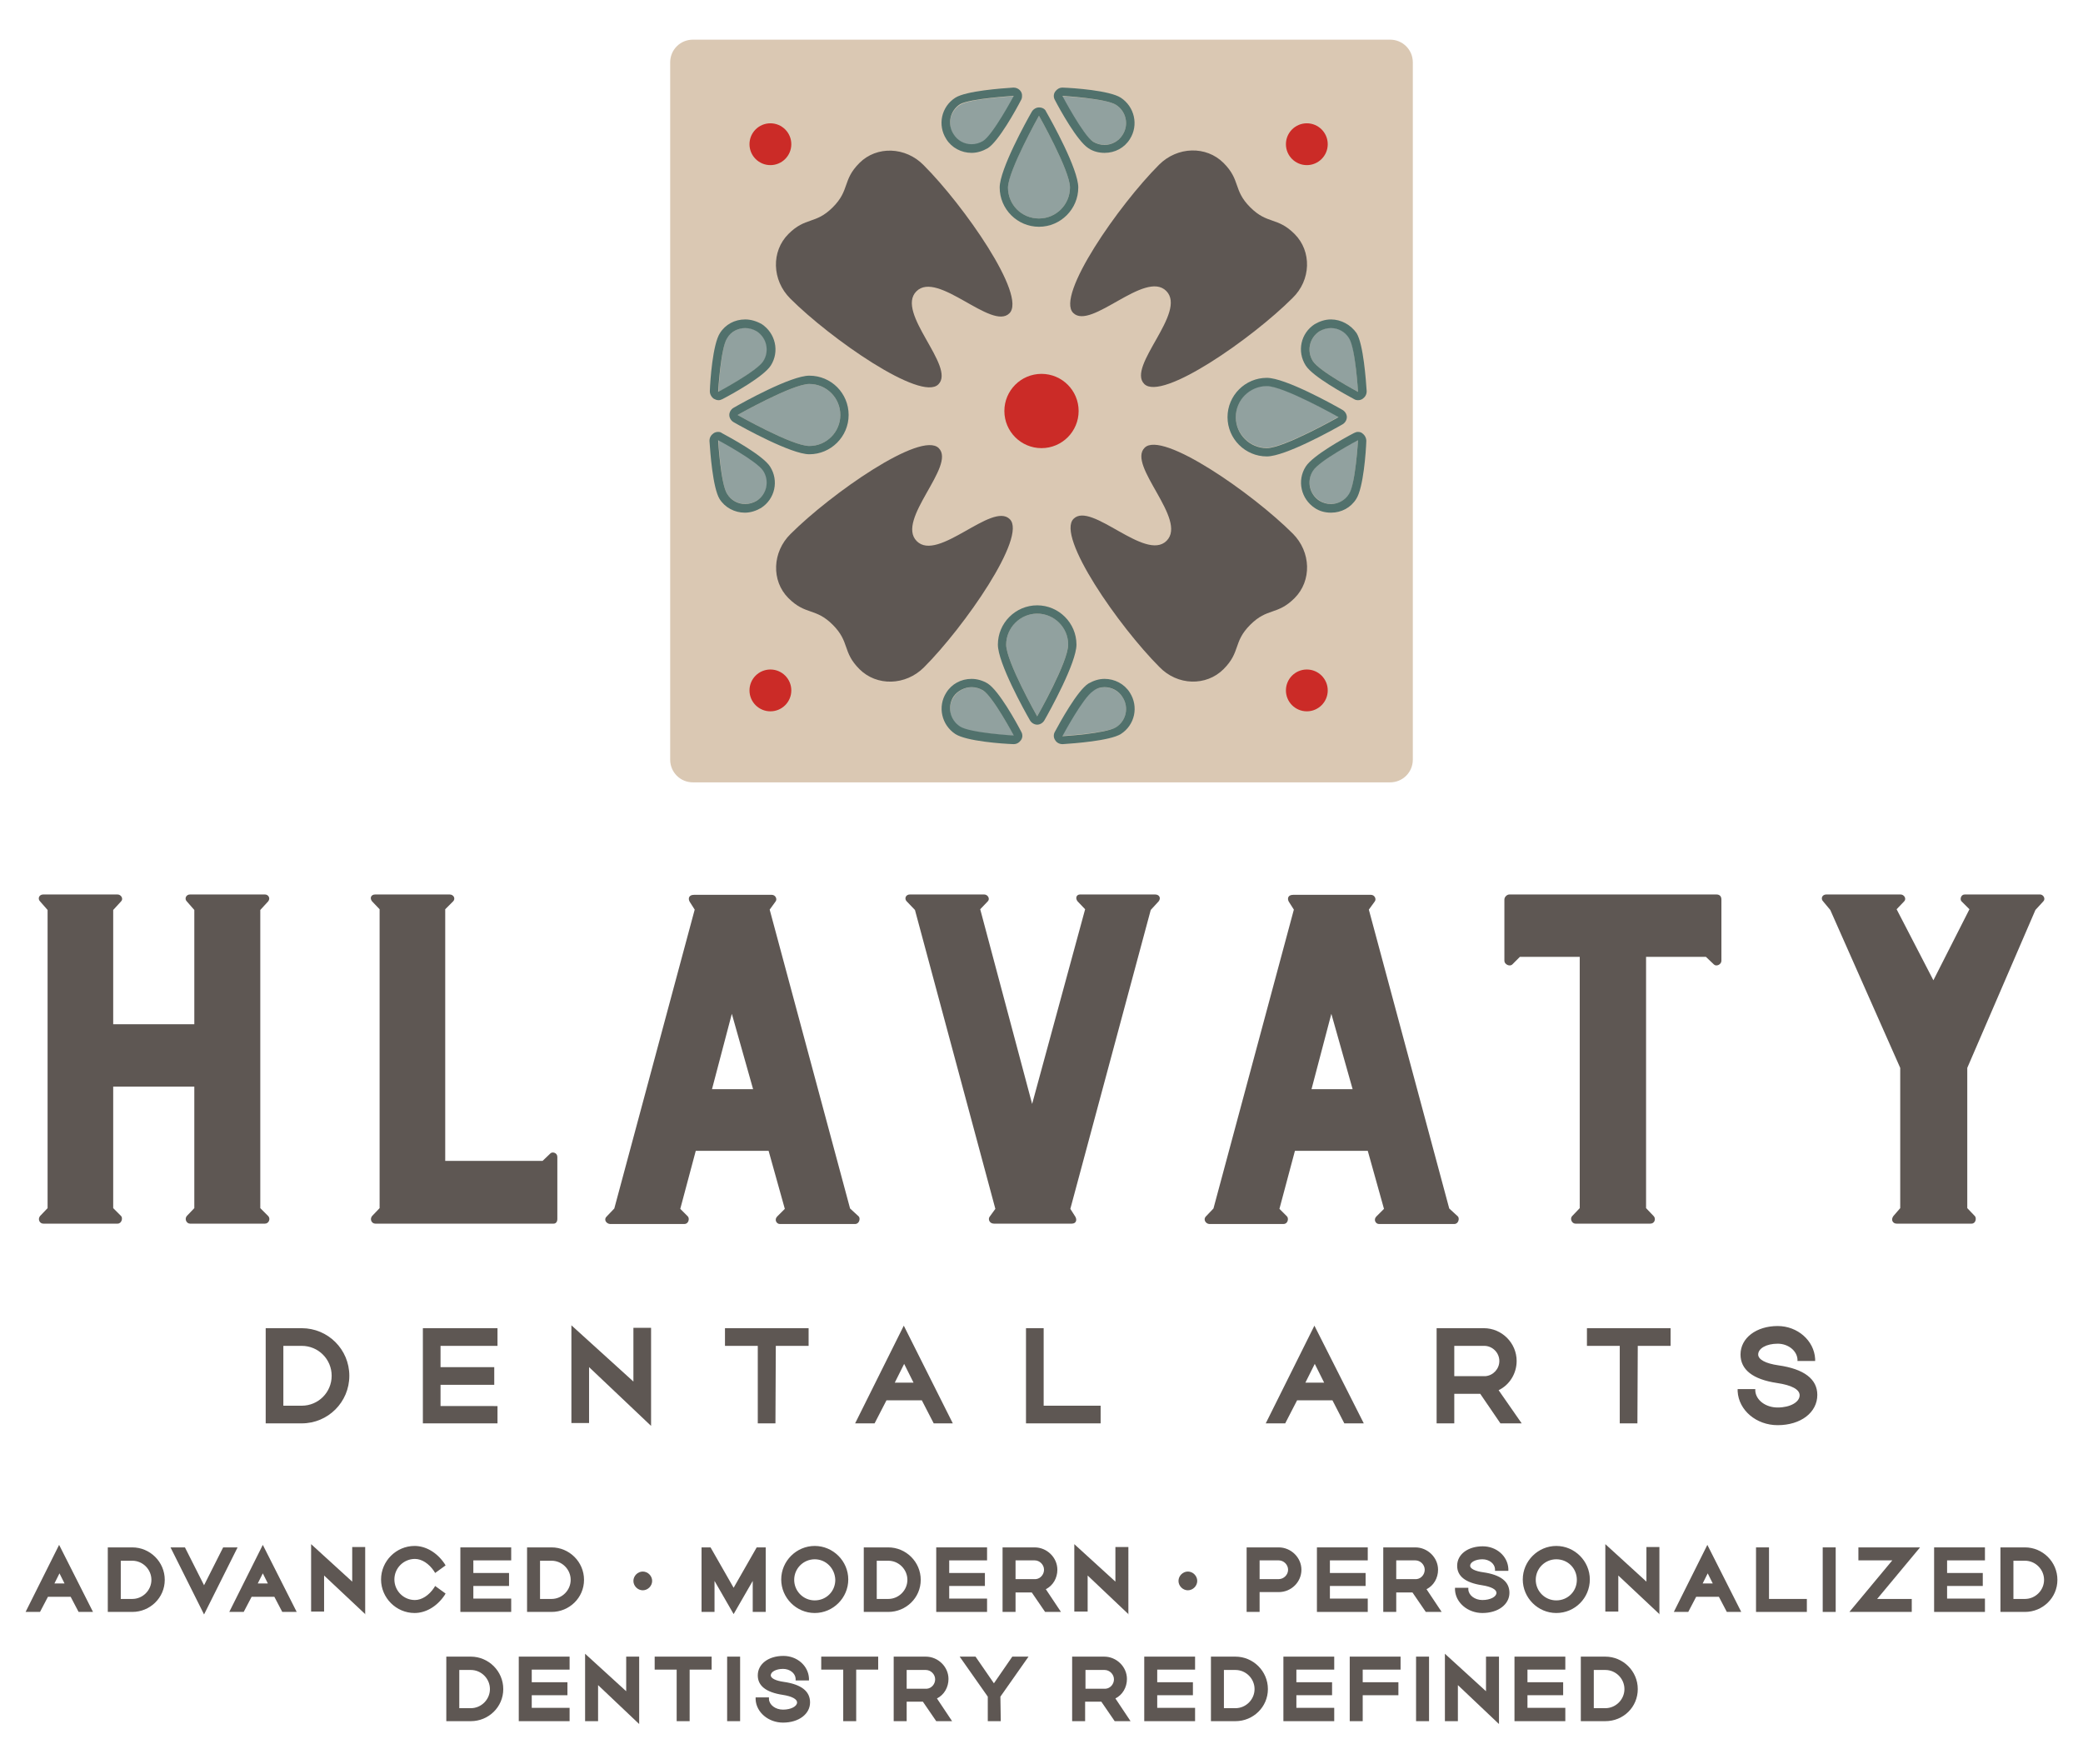 <?xml version="1.0" encoding="utf-8"?>
<!-- Generator: Adobe Illustrator 26.0.3, SVG Export Plug-In . SVG Version: 6.00 Build 0)  -->
<svg version="1.1" id="Layer_1" xmlns="http://www.w3.org/2000/svg" xmlns:xlink="http://www.w3.org/1999/xlink" x="0px" y="0px"
	 viewBox="0 0 577.8 489.2" style="enable-background:new 0 0 577.8 489.2;" xml:space="preserve">
<style type="text/css">
	.st0{fill:#5E5753;}
	.st1{fill:#DAC8B3;}
	.st2{fill:#CB2B27;}
	.st3{fill:#91A19F;}
	.st4{fill:#51716C;}
</style>
<g>
	<g>
		<g>
			<path class="st0" d="M13.2,252.4l-2.1-2.4c-0.7-0.7-0.3-1.9,0.9-1.9h20.6c1,0,1.7,1.2,1,1.9l-2.2,2.4v31.7h22.5v-31.7l-2.1-2.4
				c-0.7-0.7-0.2-1.9,0.9-1.9h20.8c0.9,0,1.6,1,0.9,1.9l-2.2,2.4v82.7l2.2,2.2c0.7,0.7,0.2,2.1-0.9,2.1H52.7c-0.9,0-1.6-1.2-0.9-2.1
				l2.1-2.2v-33.7H31.4v33.7l2.2,2.2c0.5,0.5,0.2,2.1-1,2.1H12c-1,0-1.6-1.2-0.9-2.1l2.1-2.2V252.4z"/>
			<path class="st0" d="M152.7,319.9c0.5-0.5,1.9-0.2,1.9,1v17.3c0,0.5-0.3,1.2-1,1.2h-49.5c-1,0-1.6-1.2-0.9-2.1l2.1-2.2v-82.9
				l-2.1-2.2c-0.7-0.9-0.3-1.9,0.9-1.9h20.6c1.2,0,1.7,1.2,1,1.9l-2.2,2.2V322h27L152.7,319.9z"/>
			<path class="st0" d="M168.3,337.4l2.1-2.2l22.3-82.9l-1.4-2.2c-0.5-0.9-0.2-1.9,1.2-1.9h21.6c1,0,1.6,1.2,1,1.9l-1.6,2.2
				l22.3,82.9l2.4,2.2c0.5,0.5,0.2,2.1-1,2.1h-20.9c-0.9,0-1.6-1.2-0.7-2.1l2.1-2.1l-4.5-16.1H193l-4.3,16.1l2.1,2.1
				c0.5,0.5,0.3,2.1-1,2.1h-20.6C168.1,339.4,167.4,338.2,168.3,337.4z M208.9,302.1l-5.9-20.9l-5.5,20.9H208.9z"/>
			<path class="st0" d="M251.5,250c-0.7-0.7-0.3-1.9,0.9-1.9h20.6c1,0,1.7,1.2,1,1.9l-2.1,2.2l14.4,54l14.7-54l-2.1-2.2
				c-0.7-0.9-0.3-1.9,0.7-1.9h20.8c1.2,0,1.7,1,1,1.9l-2.2,2.4l-22.3,82.9l1.4,2.2c0.5,0.9,0.2,1.9-1,1.9h-21.6
				c-1.2,0-1.7-1.2-1.2-1.9l1.6-2.2l-22.3-82.9L251.5,250z"/>
			<path class="st0" d="M334.5,337.4l2.1-2.2l22.3-82.9l-1.4-2.2c-0.5-0.9-0.2-1.9,1.2-1.9h21.6c1,0,1.6,1.2,1,1.9l-1.6,2.2
				l22.3,82.9l2.4,2.2c0.5,0.5,0.2,2.1-1,2.1h-20.9c-0.9,0-1.6-1.2-0.7-2.1l2.1-2.1l-4.5-16.1h-20.2l-4.3,16.1l2.1,2.1
				c0.5,0.5,0.3,2.1-1,2.1h-20.6C334.4,339.4,333.7,338.2,334.5,337.4z M375.2,302.1l-5.9-20.9l-5.5,20.9H375.2z"/>
			<path class="st0" d="M419.5,267.5c-0.7,0.7-2.2,0-2.2-1v-17c0-0.7,0.7-1.4,1.4-1.4h57.4c0.9,0,1.4,0.5,1.4,1.4v17
				c0,1-1.4,1.7-2.1,1l-2.2-2.1h-16.6v69.7l2.1,2.2c0.7,0.7,0.3,2.1-0.9,2.1H437c-1,0-1.6-1.4-0.9-2.1l2.1-2.2v-69.7h-16.6
				L419.5,267.5z"/>
			<path class="st0" d="M505.7,250c-0.7-0.7-0.3-1.9,0.9-1.9h20.6c1,0,1.7,1.2,1,1.9l-2.1,2.2l10.2,19.7l10-19.7l-2.2-2.2
				c-0.5-0.5-0.2-1.9,0.9-1.9h20.9c0.9,0,1.6,1.2,0.9,1.9l-2.2,2.4l-18.9,43.8v38.9l2.1,2.2c0.5,0.5,0.3,2.1-0.9,2.1h-20.8
				c-1,0-1.7-1-0.9-2.1l1.9-2.2v-38.9l-19.4-43.8L505.7,250z"/>
		</g>
	</g>
	<g>
		<g>
			<g>
				<path class="st0" d="M74.3,394.2V369h9.4c7,0,12.6,5.6,12.6,12.6c0,7-5.6,12.6-12.6,12.6L74.3,394.2L74.3,394.2z M78,372.7v17.8
					h5.7c4.9,0,8.9-4,8.9-8.9s-4-8.9-8.9-8.9H78z"/>
				<path class="st0" d="M83.7,394.8h-10v-26.4h10c7.3,0,13.2,5.9,13.2,13.2S91,394.8,83.7,394.8z M74.9,393.6h8.8
					c6.6,0,12-5.4,12-12s-5.4-12-12-12h-8.8V393.6z M83.7,391.1h-6.3v-19h6.3c5.2,0,9.5,4.3,9.5,9.5S88.9,391.1,83.7,391.1z
					 M78.6,389.9h5.1c4.6,0,8.3-3.7,8.3-8.3s-3.7-8.3-8.3-8.3h-5.1V389.9z"/>
			</g>
			<g>
				<path class="st0" d="M137.5,394.2h-19.5V369h19.5v3.7h-15.8v7.1h14.9v3.7h-14.9v7.1h15.8V394.2z"/>
				<path class="st0" d="M138,394.8h-20.7v-26.4H138v4.9h-15.8v5.9h14.9v4.9h-14.9v5.9H138V394.8z M118.5,393.6h18.4v-2.5H121v-8.2
					h14.9v-2.5H121v-8.2h15.8v-2.5h-18.4V393.6z"/>
			</g>
			<g>
				<path class="st0" d="M162.8,394.2h-3.7V369l17.2,15.6V369h3.7v25.2l-17.2-16.3L162.8,394.2L162.8,394.2z"/>
				<path class="st0" d="M180.6,395.5l-17.2-16.3v15.5h-4.9v-27.1l17.2,15.6v-14.9h4.9L180.6,395.5L180.6,395.5z M159.7,393.6h2.5
					v-17l17.2,16.3v-23.3h-2.6v16.3l-17.2-15.6L159.7,393.6L159.7,393.6z"/>
			</g>
			<g>
				<path class="st0" d="M214.5,394.2h-3.7v-21.5h-9.1V369h22v3.7h-9.1L214.5,394.2L214.5,394.2z"/>
				<path class="st0" d="M215.1,394.8h-4.9v-21.5h-9.1v-4.9h23.2v4.9h-9.1L215.1,394.8L215.1,394.8z M211.4,393.6h2.6v-21.5h9.1
					v-2.5h-20.8v2.5h9.1L211.4,393.6L211.4,393.6z"/>
			</g>
			<g>
				<path class="st0" d="M242.3,394.2h-4.1l12.6-25.2l12.6,25.2h-4.1l-3.3-6.4h-10.5L242.3,394.2z M250.8,377l-3.5,7.1h7.1
					L250.8,377z"/>
				<path class="st0" d="M264.3,394.8H259l-3.3-6.4h-9.8l-3.3,6.4h-5.4l13.5-27.1L264.3,394.8z M259.7,393.6h2.8l-11.7-23.3
					l-11.7,23.3h2.8l3.3-6.4h11.2L259.7,393.6z M255.3,384.7h-9l4.5-9L255.3,384.7z M248.2,383.5h5.2l-2.6-5.2L248.2,383.5z"/>
			</g>
			<g>
				<path class="st0" d="M304.7,394.2h-19.5V369h3.7v21.5h15.8V394.2z"/>
				<path class="st0" d="M305.3,394.8h-20.7v-26.4h4.9v21.5h15.8V394.8z M285.8,393.6h18.4v-2.5h-15.8v-21.5h-2.5V393.6z"/>
			</g>
			<g>
				<path class="st0" d="M356.2,394.2h-4.1l12.6-25.2l12.6,25.2h-4.1l-3.3-6.4h-10.5L356.2,394.2z M364.7,377l-3.5,7.1h7.1
					L364.7,377z"/>
				<path class="st0" d="M378.3,394.8h-5.4l-3.3-6.4h-9.8l-3.3,6.4h-5.4l13.5-27.1L378.3,394.8z M373.6,393.6h2.8l-11.7-23.3
					l-11.7,23.3h2.8l3.3-6.4h11.2L373.6,393.6z M369.2,384.7h-9l4.5-9L369.2,384.7z M362.1,383.5h5.2l-2.6-5.2L362.1,383.5z"/>
			</g>
			<g>
				<path class="st0" d="M402.8,394.2h-3.7V369h12.5c4.7,0,8.5,3.8,8.5,8.5c0,3.5-2.1,6.6-5.3,7.9l6,8.8h-4.5l-5.6-8.2h-8.1
					L402.8,394.2L402.8,394.2z M402.8,372.7v9.6h9.3c2.5-0.3,4.4-2.3,4.4-4.8c0-2.7-2.2-4.8-4.8-4.8L402.8,372.7L402.8,372.7z"/>
				<path class="st0" d="M422.1,394.8h-5.9l-5.6-8.2h-7.2v8.2h-4.9v-26.4h13.1c5,0,9.1,4.1,9.1,9.1c0,3.4-1.9,6.6-5,8.1L422.1,394.8
					z M416.8,393.6h3.1l-5.8-8.5l0.7-0.3c3-1.2,4.9-4.1,4.9-7.3c0-4.4-3.6-7.9-8-7.9h-12v24.1h2.5v-8.2h9L416.8,393.6z M402.8,382.9
					h-0.6v-10.8h9.4c3,0,5.4,2.4,5.4,5.4c0,2.8-2.1,5.1-4.9,5.4L402.8,382.9z M403.4,381.7h8.7c2.1-0.2,3.8-2,3.8-4.2
					c0-2.3-1.9-4.2-4.2-4.2h-8.3L403.4,381.7L403.4,381.7z"/>
			</g>
			<g>
				<path class="st0" d="M453.6,394.2h-3.7v-21.5h-9.1V369h22v3.7h-9.2V394.2z"/>
				<path class="st0" d="M454.2,394.8h-4.9v-21.5h-9.1v-4.9h23.2v4.9h-9.1L454.2,394.8L454.2,394.8z M450.5,393.6h2.6v-21.5h9.1
					v-2.5h-20.8v2.5h9.1L450.5,393.6L450.5,393.6z"/>
			</g>
			<g>
				<path class="st0" d="M482.6,385.8h3.7c0.2,2.9,3.2,5.2,6.8,5.2c3.8,0,6.7-1.7,6.7-4c0-1.9-2.3-3.3-6.8-4c-6.4-1-9.6-3.4-9.6-7.3
					c0-4.2,4.1-7.3,9.8-7.3c5.2,0,9.6,3.8,9.8,8.5h-3.7c-0.2-2.7-2.9-4.8-6.1-4.8c-3.5,0-6,1.5-6,3.6c0,1.8,2.2,3.1,6.1,3.6
					c6.9,1,10.3,3.6,10.3,7.6c0,4.4-4.4,7.6-10.4,7.6C487.5,394.7,482.9,390.8,482.6,385.8z"/>
				<path class="st0" d="M493.1,395.3c-5.9,0-10.8-4.1-11.1-9.4l0-0.6h4.9l0,0.5c0.2,2.6,2.9,4.6,6.2,4.6c3.5,0,6.1-1.5,6.1-3.4
					c0-1.6-2.2-2.8-6.3-3.4c-6.7-1-10.1-3.7-10.1-7.9c0-4.6,4.4-7.9,10.3-7.9c5.5,0,10.1,4,10.4,9.1l0,0.6h-4.9l0-0.5
					c-0.2-2.4-2.6-4.3-5.5-4.3c-3.1,0-5.4,1.3-5.4,3c0,1.4,2.1,2.5,5.6,3c7.1,1,10.8,3.8,10.8,8.2
					C504.1,391.8,499.5,395.3,493.1,395.3z M483.2,386.4c0.6,4.4,4.8,7.7,9.9,7.7c5.7,0,9.8-3,9.8-7.1c0-3.8-3.3-6.1-9.8-7.1
					c-4.3-0.6-6.6-2.1-6.6-4.2c0-2.4,2.8-4.2,6.6-4.2c3.3,0,6.1,2.1,6.6,4.8h2.6c-0.6-4.2-4.5-7.4-9.2-7.4c-5.3,0-9.2,2.8-9.2,6.7
					c0,3.5,3.1,5.8,9.1,6.7c4.9,0.7,7.3,2.3,7.3,4.6c0,2.6-3.1,4.5-7.3,4.5c-3.7,0-6.8-2.2-7.3-5.2L483.2,386.4L483.2,386.4z"/>
			</g>
		</g>
	</g>
	<g>
		<g>
			<g>
				<path class="st0" d="M10.8,446.5H8.1l8.4-16.7l8.4,16.7h-2.7l-2.2-4.2h-7L10.8,446.5z M16.5,435.1l-2.4,4.7h4.7L16.5,435.1z"/>
				<path class="st0" d="M25.8,447.1h-4l-2.2-4.2h-6.3l-2.2,4.2h-4l9.3-18.6L25.8,447.1z M22.5,445.9h1.4l-7.4-14.8l-7.4,14.8h1.4
					l2.2-4.2h7.7L22.5,445.9z M19.8,440.4h-6.6l3.3-6.6L19.8,440.4z M15.1,439.2h2.8l-1.4-2.8L15.1,439.2z"/>
			</g>
			<g>
				<path class="st0" d="M30.4,446.5v-16.7h6.2c4.6,0,8.4,3.7,8.4,8.4c0,4.6-3.7,8.4-8.4,8.4H30.4z M32.9,432.2V444h3.8
					c3.3,0,5.9-2.7,5.9-5.9s-2.7-5.9-5.9-5.9L32.9,432.2L32.9,432.2z"/>
				<path class="st0" d="M36.7,447.1h-6.8v-17.9h6.8c4.9,0,9,4,9,9S41.6,447.1,36.7,447.1z M31,445.9h5.7c4.3,0,7.8-3.5,7.8-7.8
					c0-4.3-3.5-7.8-7.8-7.8H31V445.9z M36.7,444.6h-4.4v-13h4.4c3.6,0,6.5,2.9,6.5,6.5S40.2,444.6,36.7,444.6z M33.5,443.5h3.2
					c2.9,0,5.3-2.4,5.3-5.3s-2.4-5.3-5.3-5.3h-3.2V443.5z"/>
			</g>
			<g>
				<path class="st0" d="M64.9,429.8l-8.4,16.7l-8.4-16.7h2.7l5.7,11.3l5.7-11.3H64.9z"/>
				<path class="st0" d="M56.6,447.8l-9.3-18.6h4l5.3,10.5l5.3-10.5h4L56.6,447.8z M49.1,430.3l7.4,14.9l7.4-14.9h-1.4l-6,12l-6-12
					H49.1z"/>
			</g>
			<g>
				<path class="st0" d="M67.3,446.5h-2.7l8.4-16.7l8.4,16.7h-2.7l-2.2-4.2h-7L67.3,446.5z M73,435.1l-2.4,4.7h4.7L73,435.1z"/>
				<path class="st0" d="M82.3,447.1h-4l-2.2-4.2h-6.3l-2.2,4.2h-4l9.3-18.6L82.3,447.1z M79,445.9h1.4L73,431.1l-7.4,14.8h1.4
					l2.2-4.2h7.7L79,445.9z M76.3,440.4h-6.6l3.3-6.6L76.3,440.4z M71.5,439.2h2.8l-1.4-2.8L71.5,439.2z"/>
			</g>
			<g>
				<path class="st0" d="M89.4,446.5h-2.5v-16.8l11.4,10.4v-10.4h2.5v16.7l-11.4-10.8V446.5z"/>
				<path class="st0" d="M101.4,447.8L89.9,437v10h-3.6v-18.7l11.4,10.4v-9.6h3.6V447.8z M87.5,445.9h1.3v-11.6l11.4,10.8v-14.8
					h-1.3v11.1l-11.4-10.4V445.9z"/>
			</g>
			<g>
				<path class="st0" d="M106.3,438.1c0-4.8,3.9-8.7,8.7-8.7c2.9,0,5.9,1.7,7.8,4.7l-2,1.4c-1.5-2.3-3.7-3.7-5.8-3.7
					c-3.4,0-6.3,2.8-6.3,6.3c0,3.5,2.8,6.3,6.3,6.3c2.1,0,4.3-1.4,5.8-3.7l2,1.4c-1.9,2.9-4.8,4.7-7.8,4.7
					C110.1,446.8,106.3,443,106.3,438.1z"/>
				<path class="st0" d="M115,447.4c-5.1,0-9.3-4.2-9.3-9.3s4.2-9.3,9.3-9.3c3.1,0,6.2,1.8,8.3,4.9l0.3,0.5l-2.9,2.1l-0.3-0.5
					c-1.4-2.1-3.4-3.4-5.3-3.4c-3.1,0-5.7,2.5-5.7,5.7c0,3.1,2.5,5.7,5.7,5.7c1.9,0,3.9-1.3,5.3-3.4l0.3-0.5l2.9,2.1l-0.3,0.5
					C121.2,445.6,118.1,447.4,115,447.4z M115,430c-4.5,0-8.1,3.6-8.1,8.1c0,4.5,3.6,8.1,8.1,8.1c2.6,0,5.2-1.5,7-4l-1-0.8
					c-1.6,2.2-3.8,3.4-5.9,3.4c-3.8,0-6.8-3.1-6.8-6.8c0-3.8,3.1-6.8,6.8-6.8c2.1,0,4.3,1.3,5.9,3.4l1-0.8
					C120.1,431.5,117.6,430,115,430z"/>
			</g>
			<g>
				<path class="st0" d="M141.2,446.5h-13v-16.7h13v2.5h-10.5v4.7h9.9v2.5h-9.9v4.7h10.5V446.5z"/>
				<path class="st0" d="M141.8,447.1h-14.1v-17.9h14.1v3.6h-10.5v3.5h9.9v3.6h-9.9v3.5h10.5V447.1z M128.9,445.9h11.8v-1.3h-10.5
					v-5.8h9.9v-1.3h-9.9v-5.8h10.5v-1.3h-11.8V445.9z"/>
			</g>
			<g>
				<path class="st0" d="M146.7,446.5v-16.7h6.2c4.6,0,8.4,3.7,8.4,8.4c0,4.6-3.7,8.4-8.4,8.4H146.7z M149.2,432.2V444h3.8
					c3.3,0,5.9-2.7,5.9-5.9s-2.7-5.9-5.9-5.9L149.2,432.2L149.2,432.2z"/>
				<path class="st0" d="M153,447.1h-6.8v-17.9h6.8c4.9,0,9,4,9,9S157.9,447.1,153,447.1z M147.3,445.9h5.7c4.3,0,7.8-3.5,7.8-7.8
					c0-4.3-3.5-7.8-7.8-7.8h-5.7V445.9z M153,444.6h-4.4v-13h4.4c3.6,0,6.5,2.9,6.5,6.5S156.5,444.6,153,444.6z M149.8,443.5h3.2
					c2.9,0,5.3-2.4,5.3-5.3s-2.4-5.3-5.3-5.3h-3.2V443.5z"/>
			</g>
			<g>
				<path class="st0" d="M176.2,438.5c0-1.1,0.9-2,2-2c1.1,0,2,0.9,2,2c0,1.1-0.9,2-2,2C177.1,440.6,176.2,439.7,176.2,438.5z"/>
				<path class="st0" d="M178.3,441.1c-1.4,0-2.6-1.2-2.6-2.6c0-1.4,1.2-2.6,2.6-2.6c1.4,0,2.6,1.2,2.6,2.6S179.7,441.1,178.3,441.1
					z M178.3,437.1c-0.8,0-1.4,0.6-1.4,1.4c0,0.8,0.7,1.4,1.4,1.4c0.8,0,1.4-0.7,1.4-1.4C179.7,437.7,179,437.1,178.3,437.1z"/>
			</g>
			<g>
				<path class="st0" d="M197.6,446.5h-2.5v-16.7h1.6l6.7,11.8l6.7-11.8h1.6v16.7h-2.5l0-10.2l-5.9,10.2l-5.9-10.2L197.6,446.5z"/>
				<path class="st0" d="M203.5,447.7l-5.3-9.2l0,8.6h-3.6v-17.9h2.5l6.4,11.2l6.4-11.2h2.5v17.9h-3.6l0-8.6L203.5,447.7z
					 M209.9,445.9h1.3v-15.6h-0.7l-7.1,12.4l-7.1-12.4h-0.7v15.6h1.3l0-11.8l6.5,11.2l6.4-11.2L209.9,445.9z"/>
			</g>
			<g>
				<path class="st0" d="M217.3,438.1c0-4.8,3.9-8.7,8.7-8.7s8.7,3.9,8.7,8.7c0,4.8-3.9,8.7-8.7,8.7
					C221.2,446.8,217.3,443,217.3,438.1z M232.2,438.1c0-3.5-2.8-6.3-6.3-6.3c-3.4,0-6.3,2.8-6.3,6.3c0,3.5,2.8,6.3,6.3,6.3
					C229.4,444.4,232.2,441.6,232.2,438.1z"/>
				<path class="st0" d="M226,447.4c-5.1,0-9.3-4.2-9.3-9.3s4.2-9.3,9.3-9.3s9.3,4.2,9.3,9.3S231.1,447.4,226,447.4z M226,430
					c-4.5,0-8.1,3.6-8.1,8.1c0,4.5,3.6,8.1,8.1,8.1c4.5,0,8.1-3.6,8.1-8.1C234.1,433.6,230.5,430,226,430z M226,445
					c-3.8,0-6.8-3.1-6.8-6.8c0-3.8,3.1-6.8,6.8-6.8c3.8,0,6.8,3.1,6.8,6.8C232.8,441.9,229.7,445,226,445z M226,432.5
					c-3.1,0-5.7,2.5-5.7,5.7c0,3.1,2.5,5.7,5.7,5.7s5.7-2.5,5.7-5.7C231.6,435,229.1,432.5,226,432.5z"/>
			</g>
			<g>
				<path class="st0" d="M240.1,446.5v-16.7h6.2c4.6,0,8.4,3.7,8.4,8.4c0,4.6-3.7,8.4-8.4,8.4H240.1z M242.6,432.2V444h3.8
					c3.3,0,5.9-2.7,5.9-5.9s-2.7-5.9-5.9-5.9L242.6,432.2L242.6,432.2z"/>
				<path class="st0" d="M246.4,447.1h-6.8v-17.9h6.8c4.9,0,9,4,9,9S251.3,447.1,246.4,447.1z M240.7,445.9h5.7
					c4.3,0,7.8-3.5,7.8-7.8c0-4.3-3.5-7.8-7.8-7.8h-5.7V445.9z M246.4,444.6H242v-13h4.4c3.6,0,6.5,2.9,6.5,6.5
					S250,444.6,246.4,444.6z M243.2,443.5h3.2c2.9,0,5.3-2.4,5.3-5.3s-2.4-5.3-5.3-5.3h-3.2V443.5z"/>
			</g>
			<g>
				<path class="st0" d="M273.2,446.5h-13v-16.7h13v2.5h-10.5v4.7h9.9v2.5h-9.9v4.7h10.5V446.5z"/>
				<path class="st0" d="M273.8,447.1h-14.1v-17.9h14.1v3.6h-10.5v3.5h9.9v3.6h-9.9v3.5h10.5V447.1z M260.8,445.9h11.8v-1.3h-10.5
					v-5.8h9.9v-1.3h-9.9v-5.8h10.5v-1.3h-11.8V445.9z"/>
			</g>
			<g>
				<path class="st0" d="M281.1,446.5h-2.5v-16.7h8.3c3.1,0,5.7,2.5,5.7,5.7c0,2.3-1.4,4.4-3.5,5.2l4,5.9h-3l-3.7-5.4h-5.4
					L281.1,446.5L281.1,446.5z M281.1,432.2v6.4h6.2c1.7-0.2,2.9-1.5,2.9-3.2c0-1.8-1.4-3.2-3.2-3.2H281.1z"/>
				<path class="st0" d="M294.3,447.1h-4.4l-3.7-5.4h-4.5v5.4h-3.6v-17.9h8.9c3.4,0,6.3,2.8,6.3,6.2c0,2.3-1.2,4.4-3.2,5.4
					L294.3,447.1z M290.5,445.9h1.6l-3.8-5.6l0.7-0.3c1.9-0.8,3.1-2.6,3.1-4.7c0-2.8-2.3-5.1-5.1-5.1h-7.7v15.6h1.3v-5.4h6.3
					L290.5,445.9z M281.1,439.2h-0.6v-7.6h6.5c2.1,0,3.8,1.7,3.8,3.8c0,1.9-1.5,3.6-3.4,3.8H281.1z M281.7,438h5.6
					c1.3-0.1,2.3-1.3,2.3-2.6c0-1.4-1.2-2.6-2.6-2.6h-5.3V438z"/>
			</g>
			<g>
				<path class="st0" d="M301.1,446.5h-2.5v-16.8l11.4,10.4v-10.4h2.5v16.7l-11.4-10.8V446.5z"/>
				<path class="st0" d="M313.1,447.8L301.7,437v10H298v-18.7l11.4,10.4v-9.6h3.6V447.8z M299.2,445.9h1.3v-11.6l11.4,10.8v-14.8
					h-1.3v11.1l-11.4-10.4V445.9z"/>
			</g>
			<g>
				<path class="st0" d="M327.4,438.5c0-1.1,0.9-2,2-2c1.1,0,2,0.9,2,2c0,1.1-0.9,2-2,2C328.3,440.6,327.4,439.7,327.4,438.5z"/>
				<path class="st0" d="M329.5,441.1c-1.4,0-2.6-1.2-2.6-2.6c0-1.4,1.2-2.6,2.6-2.6c1.4,0,2.6,1.2,2.6,2.6S330.9,441.1,329.5,441.1
					z M329.5,437.1c-0.8,0-1.4,0.6-1.4,1.4c0,0.8,0.7,1.4,1.4,1.4s1.4-0.7,1.4-1.4C330.9,437.7,330.2,437.1,329.5,437.1z"/>
			</g>
			<g>
				<path class="st0" d="M348.8,446.5h-2.5v-16.7h8.3c3.1,0,5.7,2.5,5.7,5.7c0,3.1-2.5,5.7-5.7,5.7h-5.9V446.5z M348.8,432.2v6.4
					h5.9c1.8,0,3.2-1.4,3.2-3.2c0-1.8-1.4-3.2-3.2-3.2H348.8z"/>
				<path class="st0" d="M349.4,447.1h-3.6v-17.9h8.9c3.4,0,6.3,2.8,6.3,6.2s-2.8,6.2-6.3,6.2h-5.3V447.1z M347,445.9h1.3v-5.4h6.5
					c2.8,0,5.1-2.3,5.1-5.1s-2.3-5.1-5.1-5.1H347V445.9z M354.7,439.2h-6.5v-7.6h6.5c2.1,0,3.8,1.7,3.8,3.8
					C358.5,437.5,356.8,439.2,354.7,439.2z M349.4,438h5.3c1.4,0,2.6-1.2,2.6-2.6c0-1.4-1.2-2.6-2.6-2.6h-5.3V438z"/>
			</g>
			<g>
				<path class="st0" d="M378.8,446.5h-13v-16.7h13v2.5h-10.5v4.7h9.9v2.5h-9.9v4.7h10.5L378.8,446.5L378.8,446.5z"/>
				<path class="st0" d="M379.4,447.1h-14.1v-17.9h14.1v3.6h-10.5v3.5h9.9v3.6h-9.9v3.5h10.5L379.4,447.1L379.4,447.1z M366.4,445.9
					h11.8v-1.3h-10.5v-5.8h9.9v-1.3h-9.9v-5.8h10.5v-1.3h-11.8V445.9z"/>
			</g>
			<g>
				<path class="st0" d="M386.7,446.5h-2.5v-16.7h8.3c3.1,0,5.7,2.5,5.7,5.7c0,2.3-1.4,4.4-3.5,5.2l4,5.9h-3l-3.7-5.4h-5.4
					L386.7,446.5L386.7,446.5z M386.7,432.2v6.4h6.2c1.7-0.2,2.9-1.5,2.9-3.2c0-1.8-1.4-3.2-3.2-3.2H386.7z"/>
				<path class="st0" d="M399.9,447.1h-4.4l-3.7-5.4h-4.5v5.4h-3.6v-17.9h8.9c3.4,0,6.3,2.8,6.3,6.2c0,2.3-1.2,4.4-3.2,5.4
					L399.9,447.1z M396.1,445.9h1.6l-3.8-5.6l0.7-0.3c1.9-0.8,3.1-2.6,3.1-4.7c0-2.8-2.3-5.1-5.1-5.1h-7.7v15.6h1.3v-5.4h6.3
					L396.1,445.9z M386.7,439.2h-0.6v-7.6h6.5c2.1,0,3.8,1.7,3.8,3.8c0,1.9-1.5,3.6-3.4,3.8H386.7z M387.3,438h5.6
					c1.3-0.1,2.3-1.3,2.3-2.6c0-1.4-1.2-2.6-2.6-2.6h-5.3V438z"/>
			</g>
			<g>
				<path class="st0" d="M404.2,440.9h2.5c0.1,1.9,2.1,3.4,4.5,3.4c2.5,0,4.4-1.1,4.4-2.6c0-1.3-1.5-2.2-4.5-2.6
					c-4.2-0.6-6.4-2.2-6.4-4.8c0-2.8,2.7-4.9,6.5-4.9c3.5,0,6.3,2.5,6.5,5.7h-2.5c-0.1-1.8-1.9-3.2-4.1-3.2c-2.3,0-4,1-4,2.4
					c0,1.2,1.5,2,4.1,2.4c4.6,0.7,6.8,2.4,6.8,5.1c0,2.9-2.9,5.1-6.9,5.1C407.5,446.8,404.4,444.2,404.2,440.9z"/>
				<path class="st0" d="M411.2,447.4c-4,0-7.4-2.8-7.6-6.4l0-0.6h3.7l0,0.5c0.1,1.6,1.8,2.9,3.9,2.9c2.2,0,3.9-0.9,3.9-2
					c0-0.9-1.4-1.7-4-2.1c-4.6-0.7-6.9-2.5-6.9-5.4c0-3.2,3-5.4,7.1-5.4c3.8,0,6.9,2.7,7.1,6.2l0,0.6h-3.7l0-0.5
					c-0.1-1.5-1.6-2.7-3.5-2.7c-1.9,0-3.4,0.8-3.4,1.8c0,0.8,1.4,1.5,3.6,1.8c4.9,0.7,7.3,2.6,7.3,5.7
					C418.7,445,415.6,447.4,411.2,447.4z M404.9,441.5c0.5,2.7,3.2,4.7,6.3,4.7c3.7,0,6.3-1.9,6.3-4.5c0-2.4-2.1-3.9-6.3-4.5
					c-3.8-0.5-4.6-1.9-4.6-3c0-1.8,1.9-3,4.6-3c2.2,0,4.1,1.4,4.5,3.2h1.3c-0.5-2.6-2.9-4.5-5.9-4.5c-3.4,0-5.9,1.8-5.9,4.3
					c0,2.3,1.9,3.7,5.9,4.3c3.3,0.5,5,1.6,5,3.2c0,1.9-2.1,3.2-5,3.2c-2.5,0-4.6-1.5-5-3.4L404.9,441.5L404.9,441.5z"/>
			</g>
			<g>
				<path class="st0" d="M423,438.1c0-4.8,3.9-8.7,8.7-8.7s8.7,3.9,8.7,8.7c0,4.8-3.9,8.7-8.7,8.7C426.9,446.8,423,443,423,438.1z
					 M438,438.1c0-3.5-2.8-6.3-6.3-6.3c-3.4,0-6.3,2.8-6.3,6.3c0,3.5,2.8,6.3,6.3,6.3C435.2,444.4,438,441.6,438,438.1z"/>
				<path class="st0" d="M431.7,447.4c-5.1,0-9.3-4.2-9.3-9.3s4.2-9.3,9.3-9.3c5.1,0,9.3,4.2,9.3,9.3S436.9,447.4,431.7,447.4z
					 M431.7,430c-4.5,0-8.1,3.6-8.1,8.1c0,4.5,3.6,8.1,8.1,8.1s8.1-3.6,8.1-8.1C439.9,433.6,436.2,430,431.7,430z M431.7,445
					c-3.8,0-6.8-3.1-6.8-6.8c0-3.8,3.1-6.8,6.8-6.8c3.8,0,6.8,3.1,6.8,6.8C438.6,441.9,435.5,445,431.7,445z M431.7,432.5
					c-3.1,0-5.7,2.5-5.7,5.7c0,3.1,2.5,5.7,5.7,5.7s5.7-2.5,5.7-5.7C437.4,435,434.9,432.5,431.7,432.5z"/>
			</g>
			<g>
				<path class="st0" d="M448.4,446.5h-2.5v-16.8l11.4,10.4v-10.4h2.5v16.7l-11.4-10.8V446.5z"/>
				<path class="st0" d="M460.4,447.8L448.9,437v10h-3.6v-18.7l11.4,10.4v-9.6h3.6V447.8z M446.5,445.9h1.3v-11.6l11.4,10.8v-14.8
					h-1.3v11.1l-11.4-10.4V445.9z"/>
			</g>
			<g>
				<path class="st0" d="M468.1,446.5h-2.7l8.4-16.7l8.4,16.7h-2.7l-2.2-4.2h-7L468.1,446.5z M473.7,435.1l-2.4,4.7h4.7L473.7,435.1
					z"/>
				<path class="st0" d="M483,447.1h-4l-2.2-4.2h-6.3l-2.2,4.2h-4l9.3-18.6L483,447.1z M479.8,445.9h1.4l-7.4-14.8l-7.4,14.8h1.4
					l2.2-4.2h7.7L479.8,445.9z M477,440.4h-6.6l3.3-6.6L477,440.4z M472.3,439.2h2.8l-1.4-2.8L472.3,439.2z"/>
			</g>
			<g>
				<path class="st0" d="M500.6,446.5h-13v-16.7h2.5V444h10.5L500.6,446.5L500.6,446.5z"/>
				<path class="st0" d="M501.2,447.1h-14.1v-17.9h3.6v14.3h10.5L501.2,447.1L501.2,447.1z M488.3,445.9h11.8v-1.3h-10.5v-14.3h-1.3
					L488.3,445.9L488.3,445.9z"/>
			</g>
			<g>
				<path class="st0" d="M508.6,446.5h-2.5v-16.7h2.5V446.5z"/>
				<path class="st0" d="M509.2,447.1h-3.6v-17.9h3.6V447.1z M506.7,445.9h1.3v-15.6h-1.3V445.9z"/>
			</g>
			<g>
				<path class="st0" d="M529.8,446.5h-15.5l11.9-14.3h-10v-2.5h15.3L519.5,444h10.3V446.5z"/>
				<path class="st0" d="M530.3,447.1H513l11.9-14.3h-9.4v-3.6h17.1l-11.9,14.3h9.6V447.1z M515.5,445.9h13.7v-1.3h-10.9l11.9-14.3
					h-13.5v1.3h10.7L515.5,445.9z"/>
			</g>
			<g>
				<path class="st0" d="M550,446.5h-13v-16.7h13v2.5h-10.5v4.7h9.9v2.5h-9.9v4.7H550V446.5z"/>
				<path class="st0" d="M550.6,447.1h-14.1v-17.9h14.1v3.6h-10.5v3.5h9.9v3.6h-9.9v3.5h10.5V447.1z M537.6,445.9h11.8v-1.3h-10.5
					v-5.8h9.9v-1.3h-9.9v-5.8h10.5v-1.3h-11.8V445.9z"/>
			</g>
			<g>
				<path class="st0" d="M555.5,446.5v-16.7h6.2c4.6,0,8.4,3.7,8.4,8.4c0,4.6-3.7,8.4-8.4,8.4H555.5z M557.9,432.2V444h3.8
					c3.3,0,5.9-2.7,5.9-5.9s-2.7-5.9-5.9-5.9L557.9,432.2L557.9,432.2z"/>
				<path class="st0" d="M561.7,447.1h-6.8v-17.9h6.8c4.9,0,9,4,9,9S566.6,447.1,561.7,447.1z M556,445.9h5.7c4.3,0,7.8-3.5,7.8-7.8
					c0-4.3-3.5-7.8-7.8-7.8H556V445.9z M561.7,444.6h-4.4v-13h4.4c3.6,0,6.5,2.9,6.5,6.5S565.3,444.6,561.7,444.6z M558.5,443.5h3.2
					c2.9,0,5.3-2.4,5.3-5.3s-2.4-5.3-5.3-5.3h-3.2V443.5z"/>
			</g>
			<g>
				<path class="st0" d="M124.3,476.8v-16.7h6.2c4.6,0,8.4,3.7,8.4,8.4c0,4.6-3.7,8.4-8.4,8.4H124.3z M126.8,462.6v11.8h3.8
					c3.3,0,5.9-2.7,5.9-5.9s-2.7-5.9-5.9-5.9L126.8,462.6L126.8,462.6z"/>
				<path class="st0" d="M130.6,477.4h-6.8v-17.9h6.8c4.9,0,9,4,9,9S135.5,477.4,130.6,477.4z M124.9,476.3h5.7
					c4.3,0,7.8-3.5,7.8-7.8c0-4.3-3.5-7.8-7.8-7.8h-5.7V476.3z M130.6,475h-4.4v-13h4.4c3.6,0,6.5,2.9,6.5,6.5S134.2,475,130.6,475z
					 M127.4,473.8h3.2c2.9,0,5.3-2.4,5.3-5.3s-2.4-5.3-5.3-5.3h-3.2V473.8z"/>
			</g>
			<g>
				<path class="st0" d="M157.4,476.8h-13v-16.7h13v2.5h-10.5v4.7h9.9v2.5h-9.9v4.7h10.5V476.8z"/>
				<path class="st0" d="M158,477.4h-14.1v-17.9H158v3.6h-10.5v3.5h9.9v3.6h-9.9v3.5H158V477.4z M145,476.3h11.8V475h-10.5v-5.8h9.9
					v-1.3h-9.9V462h10.5v-1.3H145V476.3z"/>
			</g>
			<g>
				<path class="st0" d="M165.3,476.8h-2.5v-16.8l11.4,10.4v-10.4h2.5v16.7l-11.4-10.8L165.3,476.8L165.3,476.8z"/>
				<path class="st0" d="M177.3,478.2l-11.4-10.8v10h-3.6v-18.7l11.4,10.4v-9.6h3.6L177.3,478.2L177.3,478.2z M163.4,476.3h1.3
					v-11.6l11.4,10.8v-14.8h-1.3v11.1l-11.4-10.4V476.3z"/>
			</g>
			<g>
				<path class="st0" d="M190.7,476.8h-2.5v-14.3h-6.1v-2.5h14.6v2.5h-6.1L190.7,476.8L190.7,476.8z"/>
				<path class="st0" d="M191.3,477.4h-3.6v-14.3h-6.1v-3.6h15.8v3.6h-6.1L191.3,477.4L191.3,477.4z M188.9,476.3h1.3V462h6.1v-1.3
					h-13.4v1.3h6.1L188.9,476.3L188.9,476.3z"/>
			</g>
			<g>
				<path class="st0" d="M204.7,476.8h-2.5v-16.7h2.5V476.8z"/>
				<path class="st0" d="M205.3,477.4h-3.6v-17.9h3.6V477.4z M202.9,476.3h1.3v-15.6h-1.3V476.3z"/>
			</g>
			<g>
				<path class="st0" d="M210.2,471.3h2.5c0.1,1.9,2.1,3.4,4.5,3.4c2.5,0,4.4-1.1,4.4-2.6c0-1.3-1.5-2.2-4.5-2.6
					c-4.2-0.6-6.4-2.2-6.4-4.8c0-2.8,2.7-4.9,6.5-4.9c3.5,0,6.3,2.5,6.5,5.7h-2.5c-0.1-1.8-1.9-3.2-4.1-3.2c-2.3,0-4,1-4,2.4
					c0,1.2,1.5,2,4.1,2.4c4.6,0.7,6.8,2.4,6.8,5.1c0,2.9-2.9,5.1-6.9,5.1C213.5,477.2,210.4,474.6,210.2,471.3z"/>
				<path class="st0" d="M217.2,477.8c-4,0-7.4-2.8-7.6-6.4l0-0.6h3.7l0,0.5c0.1,1.6,1.8,2.9,3.9,2.9c2.2,0,3.9-0.9,3.9-2
					c0-0.9-1.4-1.7-4-2.1c-4.6-0.7-6.9-2.5-6.9-5.4c0-3.2,3-5.4,7.1-5.4c3.8,0,6.9,2.7,7.1,6.2l0,0.6h-3.7l0-0.5
					c-0.1-1.5-1.6-2.7-3.5-2.7c-1.9,0-3.4,0.8-3.4,1.8c0,0.8,1.4,1.5,3.6,1.8c4.9,0.7,7.3,2.6,7.3,5.7
					C224.7,475.4,221.6,477.8,217.2,477.8z M210.9,471.9c0.5,2.7,3.2,4.7,6.3,4.7c3.7,0,6.3-1.9,6.3-4.5c0-2.4-2.1-3.9-6.3-4.5
					c-3.8-0.5-4.6-1.9-4.6-3c0-1.8,1.9-3,4.6-3c2.2,0,4.1,1.4,4.5,3.2h1.3c-0.5-2.6-2.9-4.5-5.9-4.5c-3.4,0-5.9,1.8-5.9,4.3
					c0,2.3,1.9,3.7,5.9,4.3c3.3,0.5,5,1.6,5,3.2c0,1.9-2.1,3.2-5,3.2c-2.5,0-4.6-1.5-5-3.4L210.9,471.9L210.9,471.9z"/>
			</g>
			<g>
				<path class="st0" d="M236.9,476.8h-2.5v-14.3h-6.1v-2.5H243v2.5h-6.1L236.9,476.8L236.9,476.8z"/>
				<path class="st0" d="M237.5,477.4h-3.6v-14.3h-6.1v-3.6h15.8v3.6h-6.1L237.5,477.4L237.5,477.4z M235,476.3h1.3V462h6.1v-1.3
					H229v1.3h6.1L235,476.3L235,476.3z"/>
			</g>
			<g>
				<path class="st0" d="M250.9,476.8h-2.5v-16.7h8.3c3.1,0,5.7,2.5,5.7,5.7c0,2.3-1.4,4.4-3.5,5.2l4,5.9h-3l-3.7-5.4h-5.4
					L250.9,476.8L250.9,476.8z M250.9,462.6v6.4h6.2c1.7-0.2,2.9-1.5,2.9-3.2c0-1.8-1.4-3.2-3.2-3.2H250.9z"/>
				<path class="st0" d="M264.1,477.4h-4.4L256,472h-4.5v5.4h-3.6v-17.9h8.9c3.4,0,6.3,2.8,6.3,6.2c0,2.3-1.2,4.4-3.2,5.4
					L264.1,477.4z M260.3,476.3h1.6l-3.8-5.6l0.7-0.3c1.9-0.8,3.1-2.6,3.1-4.7c0-2.8-2.3-5.1-5.1-5.1h-7.7v15.6h1.3v-5.4h6.3
					L260.3,476.3z M250.9,469.5h-0.6V462h6.5c2.1,0,3.8,1.7,3.8,3.8c0,1.9-1.5,3.6-3.4,3.8H250.9z M251.5,468.4h5.6
					c1.3-0.1,2.3-1.3,2.3-2.6c0-1.4-1.2-2.6-2.6-2.6h-5.3L251.5,468.4L251.5,468.4z"/>
			</g>
			<g>
				<path class="st0" d="M277.1,476.8h-2.5v-6.4l-7.2-10.3h3l5.4,7.8l5.4-7.8h3l-7.2,10.3L277.1,476.8L277.1,476.8z"/>
				<path class="st0" d="M277.6,477.4H274v-6.8l-7.8-11.1h4.4l5.1,7.4l5.1-7.4h4.5l-7.8,11.1L277.6,477.4L277.6,477.4z M275.2,476.3
					h1.3v-6l6.7-9.5h-1.6l-5.7,8.3l-5.7-8.3h-1.6l6.7,9.5L275.2,476.3L275.2,476.3z"/>
			</g>
			<g>
				<path class="st0" d="M300.5,476.8H298v-16.7h8.3c3.1,0,5.7,2.5,5.7,5.7c0,2.3-1.4,4.4-3.5,5.2l4,5.9h-3l-3.7-5.4h-5.4
					L300.5,476.8L300.5,476.8z M300.5,462.6v6.4h6.2c1.7-0.2,2.9-1.5,2.9-3.2c0-1.8-1.4-3.2-3.2-3.2H300.5z"/>
				<path class="st0" d="M313.6,477.4h-4.4l-3.7-5.4h-4.5v5.4h-3.6v-17.9h8.9c3.4,0,6.3,2.8,6.3,6.2c0,2.3-1.2,4.4-3.2,5.4
					L313.6,477.4z M309.9,476.3h1.6l-3.8-5.6l0.7-0.3c1.9-0.8,3.1-2.6,3.1-4.7c0-2.8-2.3-5.1-5.1-5.1h-7.7v15.6h1.3v-5.4h6.3
					L309.9,476.3z M300.5,469.5h-0.6V462h6.5c2.1,0,3.8,1.7,3.8,3.8c0,1.9-1.5,3.6-3.4,3.8H300.5z M301.1,468.4h5.6
					c1.3-0.1,2.3-1.3,2.3-2.6c0-1.4-1.2-2.6-2.6-2.6h-5.3V468.4z"/>
			</g>
			<g>
				<path class="st0" d="M331,476.8h-13v-16.7h13v2.5h-10.5v4.7h9.9v2.5h-9.9v4.7H331V476.8z"/>
				<path class="st0" d="M331.5,477.4h-14.1v-17.9h14.1v3.6H321v3.5h9.9v3.6H321v3.5h10.5V477.4z M318.6,476.3h11.8V475h-10.5v-5.8
					h9.9v-1.3h-9.9V462h10.5v-1.3h-11.8V476.3z"/>
			</g>
			<g>
				<path class="st0" d="M336.4,476.8v-16.7h6.2c4.6,0,8.4,3.7,8.4,8.4c0,4.6-3.7,8.4-8.4,8.4H336.4z M338.9,462.6v11.8h3.8
					c3.3,0,5.9-2.7,5.9-5.9s-2.7-5.9-5.9-5.9L338.9,462.6L338.9,462.6z"/>
				<path class="st0" d="M342.7,477.4h-6.8v-17.9h6.8c4.9,0,9,4,9,9S347.6,477.4,342.7,477.4z M337,476.3h5.7c4.3,0,7.8-3.5,7.8-7.8
					c0-4.3-3.5-7.8-7.8-7.8H337V476.3z M342.7,475h-4.4v-13h4.4c3.6,0,6.5,2.9,6.5,6.5S346.2,475,342.7,475z M339.5,473.8h3.2
					c2.9,0,5.3-2.4,5.3-5.3s-2.4-5.3-5.3-5.3h-3.2V473.8z"/>
			</g>
			<g>
				<path class="st0" d="M369.5,476.8h-13v-16.7h13v2.5H359v4.7h9.9v2.5H359v4.7h10.5V476.8z"/>
				<path class="st0" d="M370.1,477.4h-14.1v-17.9h14.1v3.6h-10.5v3.5h9.9v3.6h-9.9v3.5h10.5V477.4z M357.1,476.3h11.8V475h-10.5
					v-5.8h9.9v-1.3h-9.9V462h10.5v-1.3h-11.8V476.3z"/>
			</g>
			<g>
				<path class="st0" d="M377.4,476.8h-2.5v-16.7h13v2.5h-10.5v4.7h9.9v2.5h-9.9L377.4,476.8L377.4,476.8z"/>
				<path class="st0" d="M378,477.4h-3.6v-17.9h14.1v3.6H378v3.5h9.9v3.6H378L378,477.4L378,477.4z M375.5,476.3h1.3v-7.1h9.9v-1.3
					h-9.9V462h10.5v-1.3h-11.8L375.5,476.3L375.5,476.3z"/>
			</g>
			<g>
				<path class="st0" d="M395.8,476.8h-2.5v-16.7h2.5V476.8z"/>
				<path class="st0" d="M396.4,477.4h-3.6v-17.9h3.6V477.4z M394,476.3h1.3v-15.6H394V476.3z"/>
			</g>
			<g>
				<path class="st0" d="M403.8,476.8h-2.5v-16.8l11.4,10.4v-10.4h2.5v16.7l-11.4-10.8V476.8z"/>
				<path class="st0" d="M415.8,478.2l-11.4-10.8v10h-3.6v-18.7l11.4,10.4v-9.6h3.6V478.2z M401.9,476.3h1.3v-11.6l11.4,10.8v-14.8
					h-1.3v11.1l-11.4-10.4V476.3z"/>
			</g>
			<g>
				<path class="st0" d="M433.6,476.8h-13v-16.7h13v2.5h-10.5v4.7h9.9v2.5h-9.9v4.7h10.5V476.8z"/>
				<path class="st0" d="M434.2,477.4h-14.1v-17.9h14.1v3.6h-10.5v3.5h9.9v3.6h-9.9v3.5h10.5V477.4z M421.2,476.3h11.8V475h-10.5
					v-5.8h9.9v-1.3h-9.9V462h10.5v-1.3h-11.8V476.3z"/>
			</g>
			<g>
				<path class="st0" d="M439.1,476.8v-16.7h6.2c4.6,0,8.4,3.7,8.4,8.4c0,4.6-3.7,8.4-8.4,8.4H439.1z M441.6,462.6v11.8h3.8
					c3.3,0,5.9-2.7,5.9-5.9s-2.7-5.9-5.9-5.9L441.6,462.6L441.6,462.6z"/>
				<path class="st0" d="M445.3,477.4h-6.8v-17.9h6.8c4.9,0,9,4,9,9S450.3,477.4,445.3,477.4z M439.7,476.3h5.7
					c4.3,0,7.8-3.5,7.8-7.8c0-4.3-3.5-7.8-7.8-7.8h-5.7V476.3z M445.3,475H441v-13h4.4c3.6,0,6.5,2.9,6.5,6.5S448.9,475,445.3,475z
					 M442.1,473.8h3.2c2.9,0,5.3-2.4,5.3-5.3s-2.4-5.3-5.3-5.3h-3.2V473.8z"/>
			</g>
		</g>
	</g>
	<g>
		<path class="st1" d="M385.6,217H192.2c-3.5,0-6.3-2.8-6.3-6.3V17.3c0-3.5,2.8-6.3,6.3-6.3h193.4c3.5,0,6.3,2.8,6.3,6.3v193.4
			C391.9,214.2,389.1,217,385.6,217z"/>
		<path class="st0" d="M359.1,64.9c-4.8-4.8-7.5-2.6-12.3-7.4c-4.8-4.8-2.6-7.5-7.4-12.3c-4.8-4.8-12.8-4.6-17.9,0.5
			c-11.1,11.1-28.7,36.3-23.8,41.1c4.9,4.9,19.9-12,25.8-6.1c5.9,5.9-11,20.9-6.1,25.8c4.9,4.9,30-12.7,41.1-23.8
			C363.7,77.7,363.9,69.7,359.1,64.9z"/>
		<path class="st0" d="M218.7,165.9c4.8,4.8,7.5,2.6,12.3,7.4c4.8,4.8,2.6,7.5,7.4,12.3c4.8,4.8,12.8,4.6,17.9-0.5
			c11.1-11.1,28.7-36.3,23.8-41.1c-4.9-4.9-19.9,12-25.8,6.1c-5.9-5.9,11-20.9,6.1-25.8c-4.9-4.9-30,12.7-41.1,23.8
			C214.2,153.1,213.9,161.1,218.7,165.9z"/>
		<path class="st0" d="M339.4,185.6c4.8-4.8,2.6-7.5,7.4-12.3c4.8-4.8,7.5-2.6,12.3-7.4c4.8-4.8,4.6-12.8-0.5-17.9
			c-11.1-11.1-36.3-28.7-41.1-23.8c-4.9,4.9,12,19.9,6.1,25.8c-5.9,5.9-20.9-11-25.8-6.1c-4.9,4.9,12.7,30,23.8,41.1
			C326.6,190.2,334.6,190.4,339.4,185.6z"/>
		<path class="st0" d="M238.4,45.2c-4.8,4.8-2.6,7.5-7.4,12.3c-4.8,4.8-7.5,2.6-12.3,7.4c-4.8,4.8-4.6,12.8,0.5,17.9
			c11.1,11.1,36.3,28.7,41.1,23.8c4.9-4.9-12-19.9-6.1-25.8c5.9-5.9,20.9,11,25.8,6.1c4.9-4.9-12.7-30-23.8-41.1
			C251.2,40.7,243.2,40.4,238.4,45.2z"/>
		<circle class="st2" cx="288.9" cy="114" r="10.3"/>
		<g>
			<g>
				<path class="st3" d="M296.8,52c0,4.7-3.8,8.6-8.6,8.6s-8.6-3.8-8.6-8.6s8.6-19.9,8.6-19.9S296.8,47.2,296.8,52z"/>
				<path class="st4" d="M288.2,32.1c0,0,8.6,15.2,8.6,19.9s-3.8,8.6-8.6,8.6s-8.6-3.8-8.6-8.6C279.7,47.2,288.2,32.1,288.2,32.1
					 M288.2,29.8c-0.8,0-1.6,0.5-2,1.2c-1.5,2.6-8.9,16-8.9,21c0,6,4.9,10.9,10.9,10.9c6,0,10.9-4.9,10.9-10.9
					c0-5.1-7.4-18.4-8.9-21C289.9,30.2,289.1,29.8,288.2,29.8L288.2,29.8z"/>
			</g>
			<g>
				<path class="st3" d="M309.6,29.1c2.8,1.8,3.6,5.5,1.8,8.3c-1.8,2.8-5.5,3.6-8.3,1.8c-2.8-1.8-8.5-12.5-8.5-12.5
					S306.9,27.3,309.6,29.1z"/>
				<path class="st4" d="M294.7,26.6c0,0,12.2,0.7,14.9,2.5c2.8,1.8,3.6,5.5,1.8,8.3c-1.1,1.8-3.1,2.8-5,2.8c-1.1,0-2.2-0.3-3.2-0.9
					C300.4,37.4,294.7,26.6,294.7,26.6 M294.7,24.3c-0.8,0-1.5,0.4-2,1.1c-0.5,0.7-0.5,1.6-0.1,2.3c1.4,2.7,6.2,11.4,9.3,13.4
					c1.3,0.9,2.9,1.3,4.5,1.3c2.9,0,5.5-1.4,7-3.8c2.5-3.9,1.3-9-2.5-11.5c-3.1-2-13.1-2.7-16.1-2.8
					C294.8,24.3,294.7,24.3,294.7,24.3L294.7,24.3z"/>
			</g>
			<g>
				<path class="st3" d="M266.3,29.1c-2.8,1.8-3.6,5.5-1.8,8.3c1.8,2.8,5.5,3.6,8.3,1.8c2.8-1.8,8.5-12.5,8.5-12.5
					S269.1,27.3,266.3,29.1z"/>
				<path class="st4" d="M281.2,26.6L281.2,26.6 M281.2,26.6c0,0-5.7,10.7-8.5,12.5c-1,0.6-2.1,0.9-3.2,0.9c-2,0-3.9-1-5-2.8
					c-1.8-2.8-1-6.5,1.8-8.3C269.1,27.3,281.2,26.6,281.2,26.6 M281.2,24.3C281.2,24.3,281.2,24.3,281.2,24.3c-0.1,0-0.1,0-0.2,0
					c-3,0.2-13,0.9-16,2.8c-3.9,2.5-5,7.6-2.5,11.5c1.5,2.4,4.2,3.8,7,3.8c1.6,0,3.1-0.5,4.5-1.3c3-1.9,7.8-10.6,9.2-13.3
					c0.2-0.3,0.3-0.7,0.3-1.2C283.6,25.4,282.5,24.3,281.2,24.3L281.2,24.3L281.2,24.3z M281.2,29L281.2,29L281.2,29L281.2,29z"/>
			</g>
		</g>
		<g>
			<g>
				<path class="st3" d="M279.1,178.8c0-4.7,3.8-8.6,8.6-8.6s8.6,3.8,8.6,8.6c0,4.7-8.6,19.9-8.6,19.9S279.1,183.5,279.1,178.8z"/>
				<path class="st4" d="M287.7,170.2c4.7,0,8.6,3.8,8.6,8.6s-8.6,19.9-8.6,19.9s-8.6-15.2-8.6-19.9S283,170.2,287.7,170.2
					 M287.7,167.9c-6,0-10.9,4.9-10.9,10.9c0,5.1,7.4,18.4,8.9,21c0.4,0.7,1.2,1.2,2,1.2c0.8,0,1.6-0.5,2-1.2c1.5-2.6,8.9-16,8.9-21
					C298.6,172.8,293.7,167.9,287.7,167.9L287.7,167.9z"/>
			</g>
			<g>
				<path class="st3" d="M266.3,201.7c-2.8-1.8-3.6-5.5-1.8-8.3c1.8-2.8,5.5-3.6,8.3-1.8c2.8,1.8,8.5,12.5,8.5,12.5
					S269.1,203.4,266.3,201.7z"/>
				<path class="st4" d="M269.5,190.6c1.1,0,2.2,0.3,3.2,0.9c2.8,1.8,8.5,12.5,8.5,12.5s-12.2-0.7-14.9-2.5
					c-2.8-1.8-3.6-5.5-1.8-8.3C265.6,191.6,267.6,190.6,269.5,190.6 M269.5,188.3L269.5,188.3c-2.9,0-5.5,1.4-7,3.8
					c-2.5,3.9-1.3,9,2.5,11.5c3.1,2,13.1,2.7,16.1,2.8c0,0,0.1,0,0.1,0c0.8,0,1.5-0.4,2-1.1c0.5-0.7,0.5-1.6,0.1-2.3
					c-1.4-2.7-6.2-11.4-9.3-13.4C272.7,188.8,271.1,188.3,269.5,188.3L269.5,188.3z"/>
			</g>
			<g>
				<path class="st3" d="M309.6,201.7c2.8-1.8,3.6-5.5,1.8-8.3c-1.8-2.8-5.5-3.6-8.3-1.8c-2.8,1.8-8.5,12.5-8.5,12.5
					S306.9,203.4,309.6,201.7z"/>
				<path class="st4" d="M306.4,190.6c2,0,3.9,1,5,2.8c1.8,2.8,1,6.5-1.8,8.3c-2.8,1.8-14.9,2.5-14.9,2.5s5.7-10.7,8.5-12.5
					C304.2,190.9,305.3,190.6,306.4,190.6 M306.4,188.3c-1.6,0-3.1,0.5-4.5,1.3c-3.1,2-7.9,10.8-9.3,13.4c-0.4,0.7-0.4,1.6,0.1,2.3
					c0.4,0.7,1.2,1.1,2,1.1c0,0,0.1,0,0.1,0c3-0.2,13-0.9,16.1-2.8c3.9-2.5,5-7.6,2.5-11.5C311.9,189.7,309.2,188.3,306.4,188.3
					L306.4,188.3z"/>
			</g>
		</g>
		<g>
			<g>
				<path class="st3" d="M351.4,124.2c-4.7,0-8.6-3.8-8.6-8.6s3.8-8.6,8.6-8.6s19.9,8.6,19.9,8.6S356.1,124.2,351.4,124.2z"/>
				<path class="st4" d="M351.4,107.1c4.7,0,19.9,8.6,19.9,8.6s-15.2,8.6-19.9,8.6s-8.6-3.8-8.6-8.6
					C342.8,110.9,346.7,107.1,351.4,107.1 M351.4,104.8c-6,0-10.9,4.9-10.9,10.9c0,6,4.9,10.9,10.9,10.9c5.1,0,18.4-7.4,21-8.9
					c0.7-0.4,1.2-1.2,1.2-2s-0.5-1.6-1.2-2C369.8,112.2,356.5,104.8,351.4,104.8L351.4,104.8z"/>
			</g>
			<g>
				<path class="st3" d="M374.3,137c-1.8,2.8-5.5,3.6-8.3,1.8c-2.8-1.8-3.6-5.5-1.8-8.3c1.8-2.8,12.5-8.5,12.5-8.5
					S376,134.2,374.3,137z"/>
				<path class="st4" d="M376.7,122.1c0,0-0.7,12.2-2.5,14.9c-1.1,1.8-3.1,2.8-5,2.8c-1.1,0-2.2-0.3-3.2-0.9
					c-2.8-1.8-3.6-5.5-1.8-8.3C365.9,127.8,376.7,122.1,376.7,122.1 M376.7,119.8c-0.4,0-0.7,0.1-1.1,0.3
					c-2.7,1.4-11.4,6.2-13.4,9.3c-2.5,3.9-1.3,9,2.5,11.5c1.3,0.9,2.9,1.3,4.5,1.3c2.9,0,5.5-1.4,7-3.8c2-3.1,2.7-13.1,2.8-16.1
					c0-0.8-0.4-1.6-1.1-2.1C377.6,119.9,377.1,119.8,376.7,119.8L376.7,119.8z M376.7,124.4L376.7,124.4L376.7,124.4L376.7,124.4z"
					/>
			</g>
			<g>
				<path class="st3" d="M374.3,93.7c-1.8-2.8-5.5-3.6-8.3-1.8c-2.8,1.8-3.6,5.5-1.8,8.3c1.8,2.8,12.5,8.5,12.5,8.5
					S376,96.5,374.3,93.7z"/>
				<path class="st4" d="M369.2,91c2,0,3.9,1,5,2.8c1.8,2.8,2.5,14.9,2.5,14.9s-10.7-5.7-12.5-8.5c-1.8-2.8-1-6.5,1.8-8.3
					C367,91.3,368.1,91,369.2,91 M369.2,88.6c-1.6,0-3.1,0.5-4.5,1.3c-3.9,2.5-5,7.6-2.5,11.5c2,3.1,10.8,7.9,13.4,9.3
					c0.3,0.2,0.7,0.3,1.1,0.3c0.4,0,0.9-0.1,1.3-0.4c0.7-0.5,1.1-1.2,1.1-2.1c-0.2-3-0.9-13-2.8-16.1
					C374.7,90.1,372,88.6,369.2,88.6L369.2,88.6z"/>
			</g>
		</g>
		<g>
			<g>
				<path class="st3" d="M224.5,106.5c4.7,0,8.6,3.8,8.6,8.6c0,4.7-3.8,8.6-8.6,8.6s-19.9-8.6-19.9-8.6S219.8,106.5,224.5,106.5z"/>
				<path class="st4" d="M224.5,106.5c4.7,0,8.6,3.8,8.6,8.6c0,4.7-3.8,8.6-8.6,8.6s-19.9-8.6-19.9-8.6S219.8,106.5,224.5,106.5
					 M224.5,104.2c-5.1,0-18.4,7.4-21,8.9c-0.7,0.4-1.2,1.2-1.2,2c0,0.8,0.5,1.6,1.2,2c2.6,1.5,16,8.9,21,8.9
					c6,0,10.9-4.9,10.9-10.9C235.4,109.1,230.6,104.2,224.5,104.2L224.5,104.2z"/>
			</g>
			<g>
				<path class="st3" d="M201.7,93.7c1.8-2.8,5.5-3.6,8.3-1.8c2.8,1.8,3.6,5.5,1.8,8.3c-1.8,2.8-12.5,8.5-12.5,8.5
					S199.9,96.5,201.7,93.7z"/>
				<path class="st4" d="M206.7,91c1.1,0,2.2,0.3,3.2,0.9c2.8,1.8,3.6,5.5,1.8,8.3c-1.8,2.8-12.5,8.5-12.5,8.5s0.7-12.2,2.5-14.9
					C202.8,91.9,204.8,91,206.7,91 M206.7,88.6L206.7,88.6c-2.9,0-5.5,1.4-7,3.8c-2,3.1-2.7,13.1-2.8,16.1c0,0.8,0.4,1.6,1.1,2.1
					c0.4,0.2,0.8,0.4,1.3,0.4c0.4,0,0.7-0.1,1.1-0.3c2.7-1.4,11.4-6.2,13.4-9.3c2.5-3.9,1.3-9-2.5-11.5
					C209.9,89.1,208.3,88.6,206.7,88.6L206.7,88.6z"/>
			</g>
			<g>
				<path class="st3" d="M201.7,137c1.8,2.8,5.5,3.6,8.3,1.8c2.8-1.8,3.6-5.5,1.8-8.3c-1.8-2.8-12.5-8.5-12.5-8.5
					S199.9,134.2,201.7,137z"/>
				<path class="st4" d="M199.2,122.1c0,0,10.7,5.7,12.5,8.5c1.8,2.8,1,6.5-1.8,8.3c-1,0.6-2.1,0.9-3.2,0.9c-2,0-3.9-1-5-2.8
					C199.9,134.2,199.2,122.1,199.2,122.1 M199.2,119.8c-0.4,0-0.9,0.1-1.3,0.4c-0.7,0.5-1.1,1.2-1.1,2.1c0.2,3,0.9,13,2.8,16.1
					c1.5,2.4,4.2,3.8,7,3.8c1.6,0,3.1-0.5,4.5-1.3c3.9-2.5,5-7.6,2.5-11.5c-2-3.1-10.8-7.9-13.4-9.3
					C200,119.9,199.6,119.8,199.2,119.8L199.2,119.8z"/>
			</g>
		</g>
		<g>
			<circle class="st2" cx="213.7" cy="40" r="5.8"/>
			<circle class="st2" cx="362.5" cy="40" r="5.8"/>
			<circle class="st2" cx="213.7" cy="191.5" r="5.8"/>
			<circle class="st2" cx="362.5" cy="191.5" r="5.8"/>
		</g>
	</g>
</g>
</svg>

